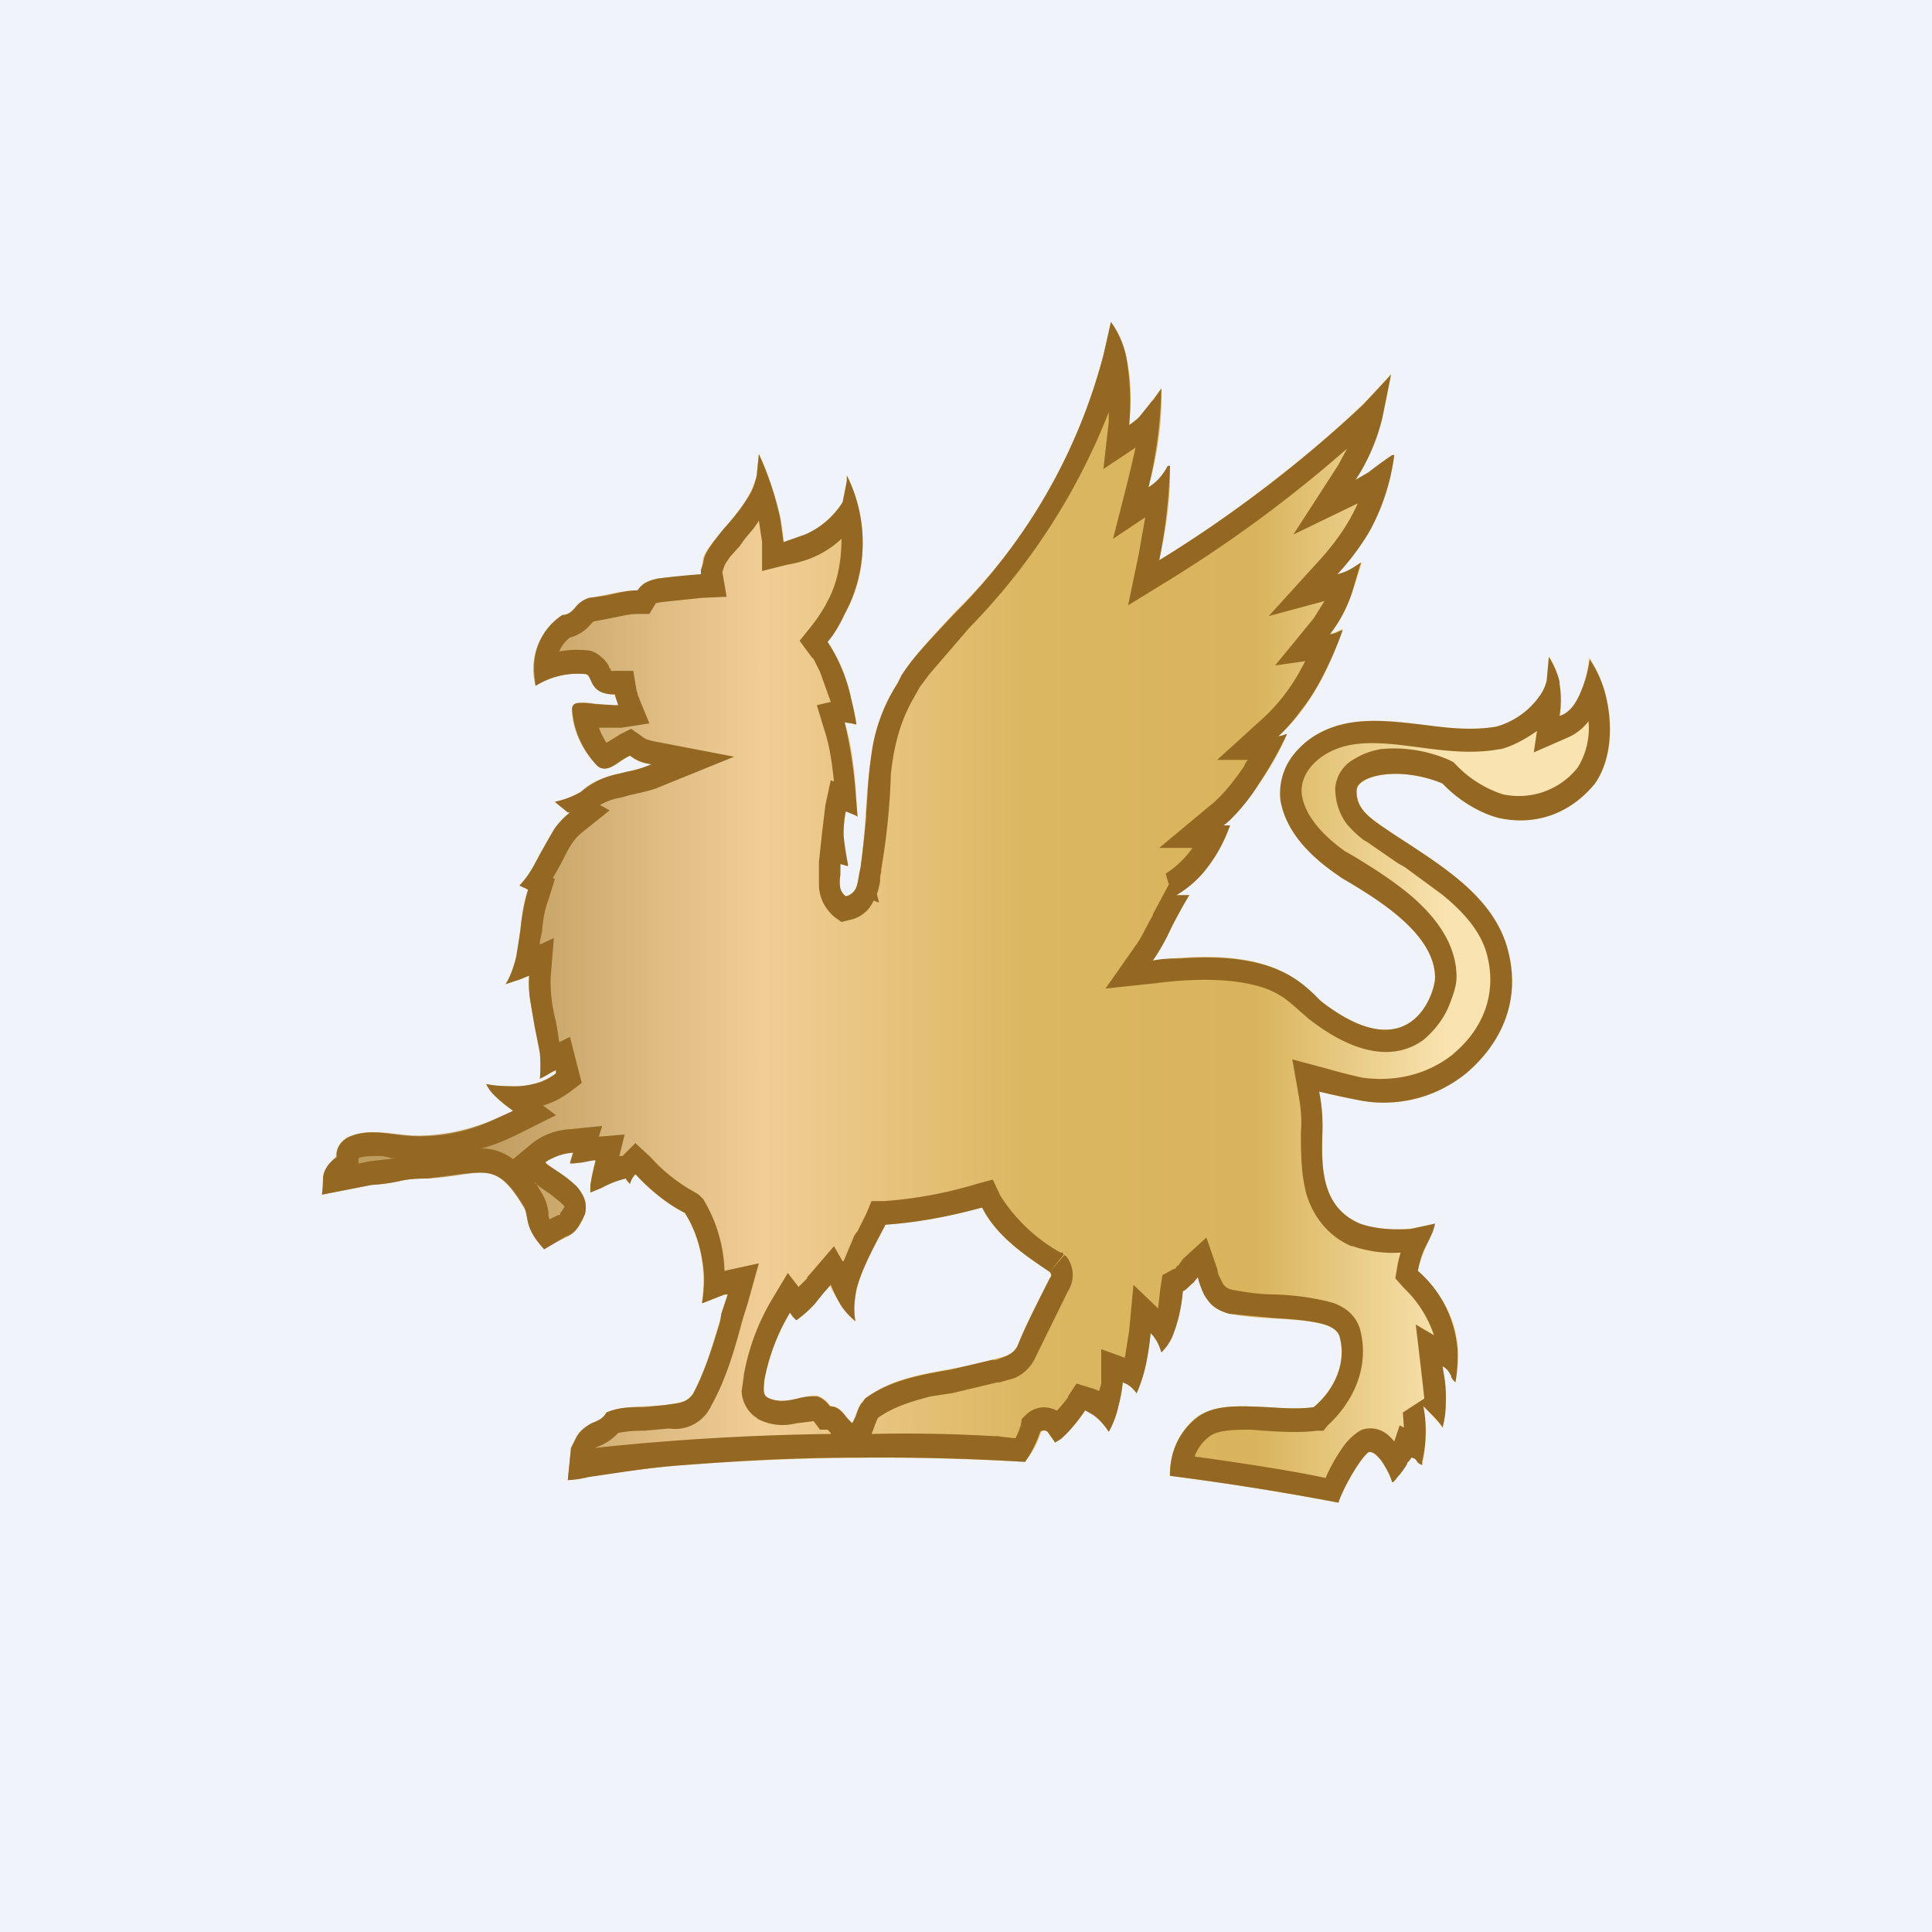 <!-- by TradingView --><svg width="18" height="18" viewBox="0 0 18 18" xmlns="http://www.w3.org/2000/svg"><path fill="#F0F3FA" d="M0 0h18v18H0z"/><path d="M14.8 6.13c-.01.18-.09.47-.26.54.02-.19-.01-.4-.1-.55l-.03.22c-.03.18-.26.38-.47.43-.58.1-1.18-.24-1.7.1-.2.12-.34.34-.3.59.04.28.25.5.49.67.32.2.94.54.94.98 0 .13-.22.87-1.06.22-.18-.15-.41-.53-1.57-.38.14-.2.2-.42.34-.61h-.12c.25-.15.4-.4.5-.65h-.06c.23-.19.5-.62.59-.85l-.08.02c.3-.27.48-.64.6-1l-.12.05c.17-.21.22-.43.3-.67-.1.05-.13.09-.23.11.3-.33.47-.7.53-1.11-.13.08-.22.16-.36.23.2-.3.27-.64.33-.99-.44.54-1.52 1.36-2.16 1.74.06-.27.11-.58.1-.88-.06.08-.12.15-.2.2.08-.29.13-.6.12-.92-.1.12-.15.24-.3.34.02-.18.05-.67-.17-.96A5.16 5.16 0 0 1 8.9 5.7c-.44.47-.43.49-.54.67-.33.52-.26 1.12-.34 1.7-.03.13-.03.26-.14.28-.08-.06-.06-.18-.05-.3l.07.02a1.16 1.16 0 0 1-.02-.51c.05.01.07.03.11.05-.02-.3-.03-.6-.12-.88l.1.02c-.06-.52-.26-.77-.26-.77.09-.1.16-.26.16-.26.22-.37.22-.9.02-1.29 0 .07-.02.2-.04.25a.83.83 0 0 1-.55.37c0-.23-.16-.7-.23-.82l-.02.2c-.09.34-.44.59-.5.77l-.02.15-.4.04c-.09.02-.14.04-.19.11-.16 0-.3.05-.45.07-.12.03-.15.16-.25.16a.6.6 0 0 0-.25.66.73.73 0 0 1 .46-.11c.05 0 .05.05.06.07.04.1.13.12.22.12l.03.1c-.15.02-.43-.09-.43.04 0 .19.1.39.24.53.1.07.2-.05.3-.1.07.06.12.07.2.08-.21.1-.46.07-.65.25a.75.75 0 0 1-.25.1c.05.05.09.07.14.1-.24.2-.27.48-.47.68l.08.04c-.1.27-.05.63-.2.87l.11-.03.1-.04c-.02.34.14.62.1.96l.15-.08V10c-.17.13-.43.15-.65.1.05.1.17.19.25.25-.26.13-.53.22-.85.23-.23.01-.48-.09-.7.02-.06.04-.1.1-.1.18-.06.05-.11.11-.12.19l-.01.16.46-.09c.34-.03.25-.06.52-.06.53-.03.62-.2.9.27.05.08 0 .18.19.38l.2-.1c.1-.04.15-.14.18-.22.06-.25-.23-.34-.37-.48a.45.45 0 0 1 .26-.1l-.03.1.24-.02c-.03.1-.05.2-.05.3.11-.04.2-.11.33-.13 0 0 .01.03.04.05a.2.2 0 0 1 .05-.09c.13.14.3.28.46.36.15.23.2.54.16.84h.01a.88.88 0 0 1 .23-.08c-.1.3-.17.64-.32.92-.06.1-.17.09-.26.11-.18.02-.38 0-.55.07-.07.12-.21.1-.28.23l-.05.1-.03.3s.58-.1 1.08-.14a24.3 24.3 0 0 1 3.18-.03.88.88 0 0 0 .15-.28.05.05 0 0 1 .06 0l.07.1a1 1 0 0 0 .28-.3c.08.02.17.11.22.2.07-.12.13-.38.13-.46.06.02.09.05.13.1.08-.18.11-.37.13-.56.05.05.08.11.1.18.1-.1.17-.29.2-.57.05-.02.08-.08.14-.13.05.13.08.29.3.34.29.06.61.03.88.1.06.02.12.05.14.11.07.25-.05.5-.24.66-.37.05-.83-.1-1.1.1a.69.69 0 0 0-.24.54 25.72 25.72 0 0 1 1.57.25c.04-.13.2-.41.28-.47.08-.02.17.14.23.28l.13-.18c.04-.03.04-.06.04-.06.07.04.02.04.1.08.05-.2.04-.45.01-.55l.18.2c.05-.19.03-.38 0-.57.06.03.08.1.12.15.1-.5-.09-.78-.35-1.04.03-.14.12-.3.16-.44-.2.06-.48.08-.7 0-.35-.15-.36-.5-.35-.83 0-.14 0-.27-.03-.4l.37.08c.24.05.64.04 1-.25.34-.29.52-.7.38-1.18-.16-.55-.77-.84-1.2-1.15-.1-.07-.2-.15-.2-.3 0-.14.39-.24.8-.07.13.14.33.27.52.32.36.08.68-.05.9-.32.23-.32.16-.86-.05-1.17Zm-5.02 5.78c-.1.2-.23.45-.3.63-.05.1-.15.1-.24.13-.4.12-.84.1-1.18.36-.07.06-.08.16-.12.23-.06-.05-.1-.16-.2-.16a.26.26 0 0 0-.13-.1c-.15 0-.3.1-.46.02-.05-.03-.03-.11-.03-.17.05-.22.12-.42.24-.62l.06.07c.12-.08.22-.22.31-.32.06.11.13.24.24.33-.05-.35.14-.61.28-.9.3-.02.61-.08.9-.16.13.26.39.44.63.6 0 0 .03.03 0 .06Z" fill="url(#ar4lwuwvv)"/><path fill-rule="evenodd" d="M12.64 7.36c0-.13.39-.23.8-.06.13.14.33.27.52.32.36.08.68-.05.9-.32.16-.23.17-.57.09-.86a1.1 1.1 0 0 0-.14-.3 1.13 1.13 0 0 1-.08.3c-.04.1-.1.2-.2.23a.94.94 0 0 0 0-.3v-.02a.77.77 0 0 0-.1-.23l-.02.22a.4.4 0 0 1-.07.15.74.74 0 0 1-.4.28c-.24.04-.47.01-.7-.02-.35-.04-.7-.08-1 .11a.77.77 0 0 0-.21.2.58.58 0 0 0-.1.4c.05.28.26.5.5.67l.07.05c.34.2.87.52.87.93 0 .13-.22.87-1.06.22a1.4 1.4 0 0 1-.06-.06c-.16-.15-.43-.4-1.25-.34-.08 0-.17 0-.26.02a1.89 1.89 0 0 0 .17-.3 5.6 5.6 0 0 1 .17-.31h-.12a1 1 0 0 0 .26-.22 1.4 1.4 0 0 0 .24-.43h-.06a.9.9 0 0 0 .06-.05 1.78 1.78 0 0 0 .27-.34 3.49 3.49 0 0 0 .26-.46h-.01a.25.25 0 0 1-.07.02 1.67 1.67 0 0 0 .21-.24c.12-.15.21-.32.29-.5a3.17 3.17 0 0 0 .1-.25.48.48 0 0 0-.05.02.26.26 0 0 1-.07.02 1.29 1.29 0 0 0 .21-.4l.08-.27-.06.04a.5.5 0 0 1-.16.07 2.3 2.3 0 0 0 .3-.4 2 2 0 0 0 .23-.71h-.02a3.61 3.61 0 0 0-.22.16l-.12.07a1.83 1.83 0 0 0 .25-.58l.08-.4-.26.28a11.84 11.84 0 0 1-1.9 1.45 5.13 5.13 0 0 0 .1-.88h-.02c-.05.09-.1.15-.18.2a4.27 4.27 0 0 0 .12-.92l-.07.1-.02.02-.12.15a.66.66 0 0 1-.09.07 2.42 2.42 0 0 0-.03-.65.85.85 0 0 0-.14-.31l-.07.31a5.3 5.3 0 0 1-1.38 2.4c-.37.39-.42.46-.5.58l-.04.08a1.6 1.6 0 0 0-.24.65 4.4 4.4 0 0 0-.04.42l-.01.14v.03a9.99 9.99 0 0 1-.05.45v.01a2.18 2.18 0 0 0-.02.1c-.01.07-.02.12-.06.15a.12.12 0 0 1-.06.03.14.14 0 0 1-.05-.07.36.36 0 0 1 0-.13v-.1l.07.02v-.02a3.05 3.05 0 0 1-.04-.26 1 1 0 0 1 .02-.23l.1.04.01.01a11.77 11.77 0 0 1-.02-.25 4.35 4.35 0 0 0-.1-.63l.07.01a.25.25 0 0 0 .04.01 2.6 2.6 0 0 0-.05-.24 1.51 1.51 0 0 0-.22-.53c.09-.1.16-.26.16-.26a1.4 1.4 0 0 0 .02-1.29v.05l-.04.2a.78.78 0 0 1-.35.3l-.2.07-.03-.22a2.94 2.94 0 0 0-.2-.6l-.02.2a.73.73 0 0 1-.05.15c-.07.13-.17.25-.26.35-.08.1-.16.2-.18.27l-.01.05-.02.06v.04a6.96 6.96 0 0 0-.4.04c-.09.02-.14.04-.19.11-.1 0-.2.03-.3.05l-.15.02c-.06.02-.1.05-.13.09-.03.04-.07.07-.12.07a.58.58 0 0 0-.26.42c-.01.08 0 .16.01.24a.74.74 0 0 1 .46-.11c.03 0 .04.03.05.05l.01.02c.04.1.13.12.22.12v.01l.03.09h-.03l-.17-.01h-.02a.66.66 0 0 0-.15-.01c-.04 0-.06.02-.06.06a.85.85 0 0 0 .24.53c.07.05.14 0 .21-.05a.68.68 0 0 1 .09-.05.4.4 0 0 0 .2.08 1.05 1.05 0 0 1-.23.07l-.08.02a.77.77 0 0 0-.35.17.84.84 0 0 1-.24.09l.12.1h.02a.7.7 0 0 0-.15.16l-.12.21-.07.13a.9.9 0 0 1-.13.18l.04.02h.01l.03.02a1.95 1.95 0 0 0-.07.37l-.04.25a1.12 1.12 0 0 1-.05.16.62.62 0 0 1-.05.1l.12-.04.1-.04a1 1 0 0 0 .01.23l.04.24.05.25a1.42 1.42 0 0 1 0 .24l.02-.01a.47.47 0 0 0 .07-.04.6.6 0 0 1 .06-.03V10a.55.55 0 0 1-.14.08.79.79 0 0 1-.21.04c-.1 0-.2 0-.3-.02a.4.4 0 0 0 .07.1 1.23 1.23 0 0 0 .17.14l.01.01-.22.1a1.57 1.57 0 0 1-.87.12c-.16-.02-.31-.04-.45.03-.07.04-.11.1-.1.18a.33.33 0 0 0-.11.12.2.2 0 0 0-.02.07v.08l-.01.08.46-.09c.16-.01.23-.03.28-.04.05-.01.1-.02.24-.02l.3-.04c.28-.03.39-.05.6.3.02.03.02.06.03.1.01.07.03.16.16.3l.2-.12c.07-.02.11-.07.14-.13a.5.5 0 0 0 .04-.08.24.24 0 0 0-.03-.19.34.34 0 0 0-.05-.07 1.2 1.2 0 0 0-.15-.12l-.12-.08-.02-.02a.29.29 0 0 1 .07-.04.5.5 0 0 1 .19-.05l-.03.1h.03l.09-.01.1-.02h.02a3.6 3.6 0 0 0-.05.23v.07l.1-.04.02-.01a.96.96 0 0 1 .14-.06l.07-.02a.35.35 0 0 0 .04.05.2.2 0 0 1 .05-.09l.01.01c.13.14.29.27.45.35.11.17.17.39.18.6a1.42 1.42 0 0 1-.02.24h.01a8.23 8.23 0 0 0 .2-.08h.03l-.06.18-.01.07c-.07.23-.14.46-.25.67-.05.08-.12.09-.19.1l-.07.01-.2.02c-.12 0-.24 0-.35.05-.03.06-.09.08-.14.1-.05.03-.1.06-.14.13l-.05.1-.03.3s.08 0 .2-.03c.22-.03.56-.09.88-.11.51-.04 1.07-.07 1.62-.07h.03a21.8 21.8 0 0 1 1.53.04 1.04 1.04 0 0 0 .14-.28.05.05 0 0 1 .07 0 2.35 2.35 0 0 1 .07.1l.05-.03c.11-.09.23-.27.23-.27l.07.04c.06.04.11.1.15.16a.82.82 0 0 0 .09-.24 1.33 1.33 0 0 0 .04-.22c.06.02.09.05.13.1a1.4 1.4 0 0 0 .1-.34 2.34 2.34 0 0 0 .03-.22c.05.05.08.11.1.18a.47.47 0 0 0 .1-.14 1.42 1.42 0 0 0 .1-.43c.03-.01.06-.05.1-.08a.8.8 0 0 1 .04-.05l.01.04c.02.06.04.12.08.17.04.06.1.1.2.13l.42.04c.16.01.33.02.47.06.06.02.12.05.14.11.07.25-.05.5-.24.66-.13.02-.28.01-.43 0-.25-.01-.5-.03-.66.1a.63.63 0 0 0-.23.36.81.81 0 0 0-.02.18 25.72 25.72 0 0 1 1.57.25c.04-.13.2-.41.28-.47.04-.01.08.03.12.08.04.06.08.13.1.2.02 0 .04-.04.07-.07a.88.88 0 0 0 .07-.1v-.01a.24.24 0 0 0 .04-.05c.04.01.04.02.05.03 0 0 0 .02.05.04v-.03a1.23 1.23 0 0 0 .03-.37.97.97 0 0 0-.02-.15l.05.05c.05.05.1.1.13.15a.89.89 0 0 0 .03-.2v-.02a1.25 1.25 0 0 0-.01-.23l-.02-.12c.04.02.06.05.08.09 0 .02.02.04.04.06a1.44 1.44 0 0 0 .02-.31 1.08 1.08 0 0 0-.37-.73.94.94 0 0 1 .06-.2l.03-.06c.03-.06.06-.12.07-.18l-.23.05c-.16.01-.33 0-.47-.05-.35-.15-.36-.5-.35-.83a1.63 1.63 0 0 0-.03-.4 7.1 7.1 0 0 0 .37.08c.24.05.64.04 1-.25.34-.29.52-.7.38-1.18-.13-.44-.54-.71-.92-.96a7.55 7.55 0 0 1-.3-.2c-.09-.07-.19-.15-.18-.3Zm.9 2.46c-.3.24-.64.25-.85.22a5.74 5.74 0 0 1-.35-.09l-.3-.08.06.34c.02.12.03.22.02.34 0 .17 0 .38.05.57.06.2.19.39.42.49h.01c.15.05.3.07.45.06a.89.89 0 0 0-.03.12l-.02.12.08.09a1.08 1.08 0 0 1 .28.44l-.17-.1.05.42.03.27-.2.13.01.14-.04-.02-.05.15a.42.42 0 0 0-.07-.07.25.25 0 0 0-.23-.04l-.02.01-.03.02a.55.55 0 0 0-.12.12 1.6 1.6 0 0 0-.17.3c-.27-.06-.78-.14-1.22-.2a.4.4 0 0 1 .13-.18c.07-.06.19-.07.39-.07l.13.01c.15.01.33.02.49 0h.06l.04-.05c.22-.2.4-.53.3-.9a.35.35 0 0 0-.13-.18.45.45 0 0 0-.15-.07 2.44 2.44 0 0 0-.51-.07c-.14 0-.27-.02-.38-.04-.07-.01-.09-.04-.1-.05a1.16 1.16 0 0 1-.05-.1l-.01-.05-.1-.29-.22.2a.92.92 0 0 0-.04.06h-.01l-.02.03h-.01l-.11.06-.02.13-.02.18-.23-.22-.04.43-.04.25-.22-.08v.32a.86.86 0 0 1-.02.07.41.41 0 0 0-.08-.03l-.13-.04-.08.12v.01a1.86 1.86 0 0 1-.1.12h-.01a.24.24 0 0 0-.28.04l-.04.04-.01.06a.65.65 0 0 1-.05.12 4.54 4.54 0 0 1-.17-.02h-.03c-.35-.02-.74-.03-1.14-.02a1.05 1.05 0 0 0 .03-.08l.02-.05.01-.02c.14-.1.3-.15.49-.2l.2-.03.42-.1h.02l.14-.04a.38.38 0 0 0 .2-.2l.3-.61a.28.28 0 0 0-.02-.33h-.01v-.01l-.14.16.13-.16-.01-.02h-.02a1.58 1.58 0 0 1-.56-.53l-.07-.15-.15.04a3.9 3.9 0 0 1-.86.16h-.12l-.05.12-.08.16-.03.04-.1.24h-.01l-.08-.14-.18.21-.07.08v.01l-.08.08-.1-.13-.15.25a2.1 2.1 0 0 0-.26.7v.01l-.02.14c0 .06.03.18.14.25l.01.01a.5.5 0 0 0 .36.04 4.31 4.31 0 0 0 .16-.02l.06.08h.07l.03.03v.01a23.44 23.44 0 0 0-2.2.13l.05-.02a.5.5 0 0 0 .17-.12 1.18 1.18 0 0 1 .24-.02l.22-.02h.02a.37.37 0 0 0 .38-.2l.01-.02c.14-.25.22-.54.29-.8l.05-.16.1-.36-.32.07a1.36 1.36 0 0 0-.2-.67l-.04-.04-.05-.03a1.56 1.56 0 0 1-.4-.32l-.14-.13-.12.12h-.03l.05-.2-.24.02.03-.1-.29.03a.63.63 0 0 0-.36.13l-.18.15a.48.48 0 0 0-.3-.1c.13-.03.26-.09.38-.15l.32-.16-.12-.09a.78.78 0 0 0 .24-.12l.12-.09-.11-.43-.1.05a3.77 3.77 0 0 0-.03-.19 1.46 1.46 0 0 1-.05-.41l.03-.37-.13.06v-.03l.02-.09c.01-.13.03-.22.06-.3l.06-.19-.02-.01a3.12 3.12 0 0 0 .09-.16c.06-.12.1-.2.19-.27l.25-.2-.09-.05a.58.58 0 0 1 .2-.07l.07-.02c.08-.02.2-.04.29-.08l.69-.28-.73-.14a.66.66 0 0 1-.08-.02.17.17 0 0 1-.05-.03l-.1-.07-.1.05a3.7 3.7 0 0 1-.13.08.72.72 0 0 1-.07-.14h.21l.26-.04-.11-.27c0-.01 0-.01 0 0v-.01l-.01-.03-.03-.18h-.17a.24.24 0 0 1-.04 0v-.02h-.01l-.01-.03a.28.28 0 0 0-.07-.08.24.24 0 0 0-.11-.06h-.01a.9.9 0 0 0-.27.01c.02-.05.06-.1.1-.13a.37.37 0 0 0 .19-.12.46.46 0 0 1 .03-.03l.16-.03c.1-.02.17-.04.26-.04h.1l.06-.1.05-.01.38-.04.23-.01-.04-.23a2 2 0 0 1 .02-.06l.01-.02.04-.06.09-.1.05-.07c.04-.05.09-.1.13-.17l.03.2v.27l.24-.06c.18-.03.35-.1.5-.24 0 .21-.04.42-.13.58l-.01.02-.01.02a1.58 1.58 0 0 1-.12.18l-.12.15.11.15.02.02.06.12.1.28-.13.03.07.23c.05.15.07.3.09.48l-.03-.01-.05.23-.03.25-.03.28v.21c0 .09.03.2.14.3l.07.05.08-.02a.31.31 0 0 0 .17-.1.36.36 0 0 0 .05-.08l.05.02-.02-.08a.8.8 0 0 0 .03-.12v-.04l.01-.05V8.1a6.35 6.35 0 0 0 .09-.89c.03-.27.09-.5.22-.72l.05-.09.09-.12.37-.43a6 6 0 0 0 1.3-2.01v.09l-.05.44.3-.2-.07.3-.14.55.3-.2-.06.34-.1.48.39-.24a12.27 12.27 0 0 0 1.65-1.22l-.08.15-.42.65.6-.29c-.08.18-.19.34-.33.5l-.5.55.52-.14-.1.16-.36.44.28-.04c-.1.2-.22.37-.38.52l-.44.4h.29c-.02.01-.03.04-.04.06-.1.15-.22.29-.31.36l-.48.4h.31a.9.9 0 0 1-.25.24l.03.1-.15.28v.01c-.06.1-.1.2-.16.28l-.28.4.47-.05c.55-.07.87-.01 1.05.06.14.06.21.13.29.2l.08.07c.46.36.82.38 1.07.2.12-.1.2-.22.24-.32.04-.1.07-.19.07-.26v-.01c0-.33-.23-.59-.43-.76-.18-.15-.39-.28-.54-.37l-.07-.04c-.21-.15-.37-.33-.4-.52-.02-.13.05-.27.2-.37.2-.13.43-.13.71-.1l.16.02c.23.03.5.07.77.02h.01c.12-.03.24-.1.34-.17l-.03.2.32-.14a.49.49 0 0 0 .19-.15.7.7 0 0 1-.1.43.7.7 0 0 1-.7.25 1.05 1.05 0 0 1-.43-.27l-.03-.03-.04-.02c-.23-.1-.46-.12-.64-.1a.68.68 0 0 0-.24.09.34.34 0 0 0-.18.27c0 .15.05.26.11.34.06.07.12.12.16.15l.02.01.29.2.07.04.34.25c.2.16.36.34.42.55.1.36-.02.69-.3.93Zm-9.85.97h-.04l-.09-.02c-.1 0-.17 0-.22.02v.05l.1-.02.25-.03Zm1.3.23.06.1a.44.44 0 0 1 .06.18v.03l.01.03.08-.04h.02v-.02a.22.22 0 0 0 .04-.06l-.04-.04-.1-.08a1.52 1.52 0 0 1-.14-.1Zm2.62 1.99c.05.01.1.06.12.09l.05.01c.05.02.08.06.11.1l.05.05.03-.06c.02-.05.03-.1.07-.14l.02-.03c.23-.17.51-.22.8-.27l.38-.09h.04c.08-.03.16-.05.2-.13.07-.18.2-.43.3-.63.03-.03 0-.06 0-.06-.24-.16-.5-.34-.63-.6-.29.08-.6.14-.9.16l-.09.17c-.07.14-.14.28-.18.43-.02.1-.03.2-.01.3a.67.67 0 0 1-.13-.14 1.36 1.36 0 0 1-.1-.2l-.07.08-.08.1a1.06 1.06 0 0 1-.17.15.26.26 0 0 1-.04-.04l-.02-.03a1.88 1.88 0 0 0-.24.64c0 .05-.02.12.03.15.1.05.19.03.28.01a.56.56 0 0 1 .18-.02Z" fill="#946822"/><defs><linearGradient id="ar4lwuwvv" x1="4.5" y1="9" x2="13.5" y2="9" gradientUnits="userSpaceOnUse"><stop stop-color="#BF9D60"/><stop offset=".29" stop-color="#F0CE96"/><stop offset=".56" stop-color="#DCB762"/><stop offset=".8" stop-color="#D9B45C"/><stop offset="1" stop-color="#F9E3B0"/></linearGradient></defs></svg>